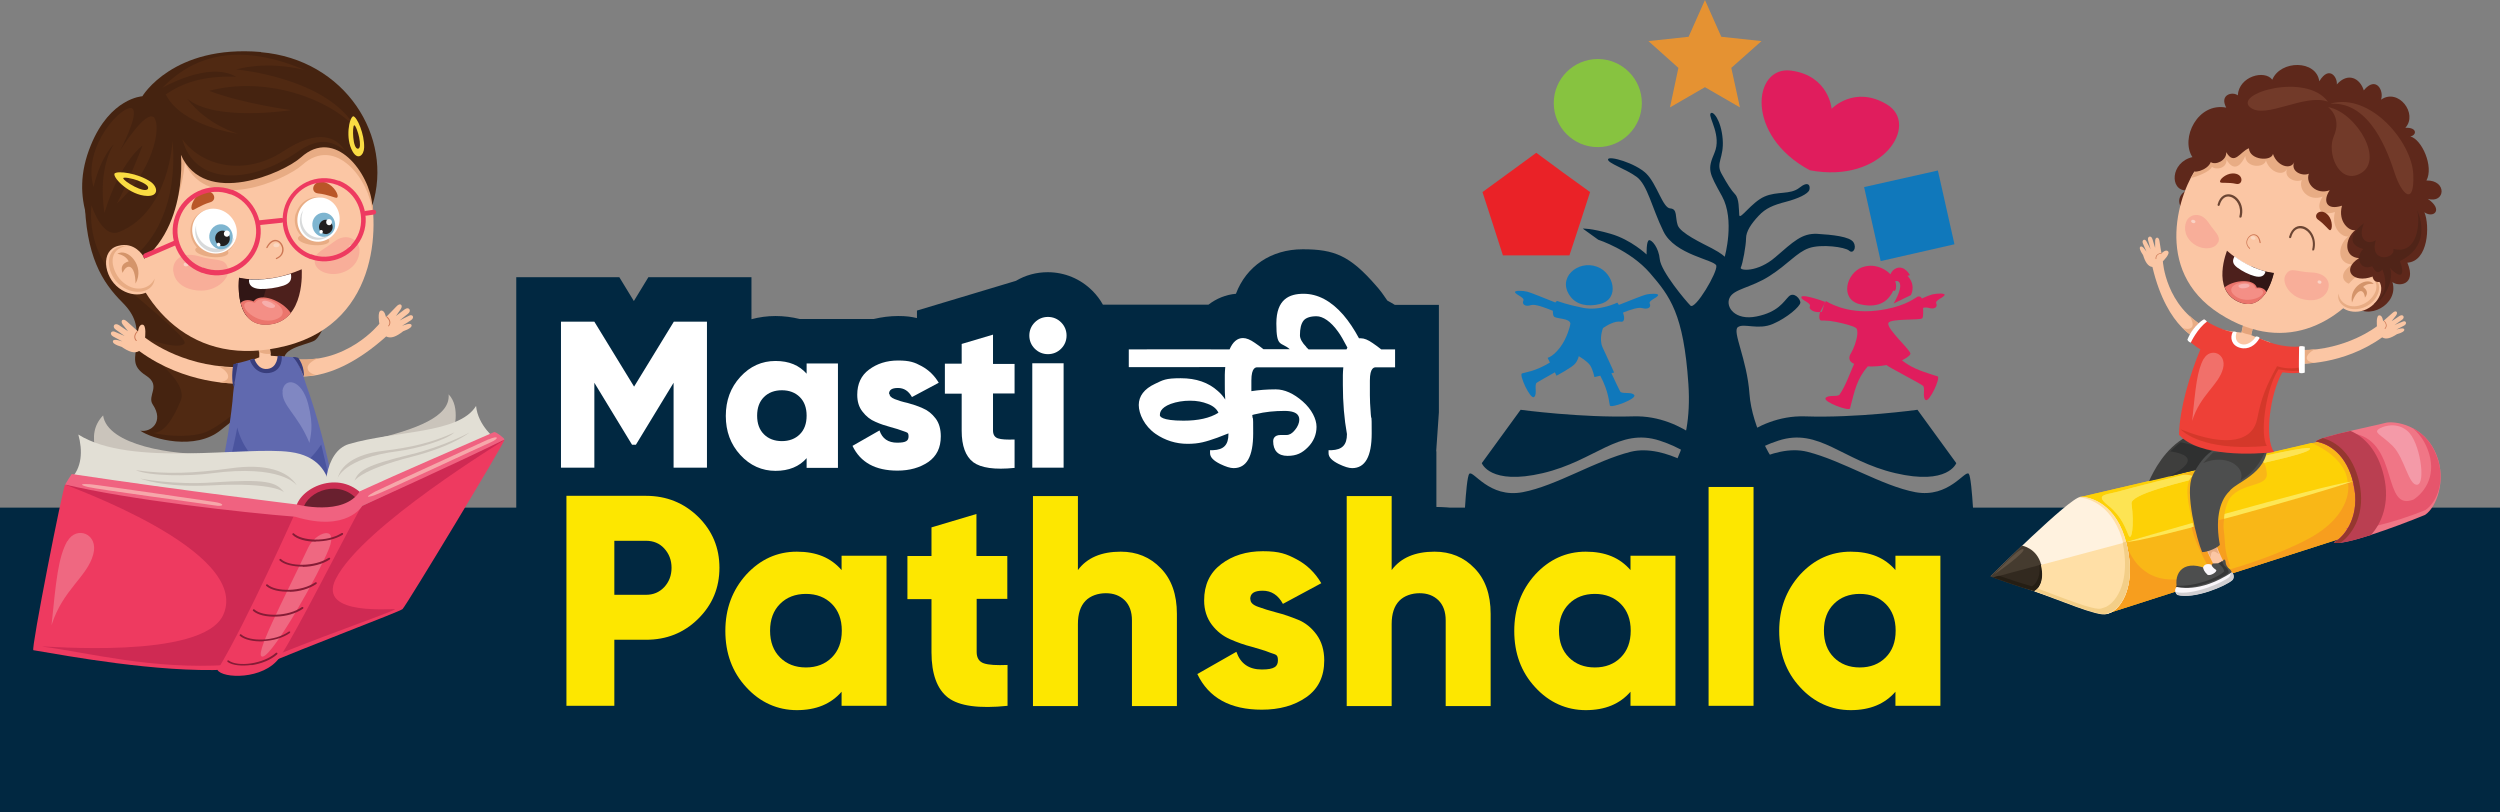 <svg xmlns="http://www.w3.org/2000/svg" id="Layer_1" viewBox="0 0 1101.2 357.7"><rect x="0" y="0" width="1101.2" height="357.7" fill="#808080" stroke="none"/><rect y="223.6" width="1101.2" height="134.1" style="fill:#012841;"></rect><g><g><path d="M757.2,201.8s-14.9-19.1-37.8-18.4c-22.9,.7-49.6-2.9-49.6-2.9l-17.1,23.5s3.6,9.9,26.9,4.4c23.3-5.5,33.4-20.2,51.5-14.3,18,5.9,21.2,15.4,21.2,15.4,0,0-18.5-14.3-34-10.5-15.5,3.9-32.8,15-47.6,17.8-14.8,2.8-21.8-9.9-23.5-8.1-1.7,1.8-2.6,29.4-2.6,29.4,0,0,1.8,3.1,6.4,3.9,4.6,.7,24.4,0,48.8-9,23.6-8.7,55.2,3.7,57.4,4.5,2.1-.9,33.8-13.2,57.4-4.5,24.4,9,44.3,9.7,48.8,9,4.6-.7,6.4-3.9,6.4-3.9,0,0-1-27.5-2.6-29.4-1.7-1.8-8.7,10.8-23.5,8.1-14.8-2.8-32.1-13.9-47.6-17.8-15.5-3.9-34,10.5-34,10.5,0,0,3.1-9.5,21.2-15.4,18-5.9,28.1,8.8,51.5,14.3,23.3,5.5,26.9-4.4,26.9-4.4l-17.1-23.5s-26.7,3.7-49.6,2.9c-22.9-.7-37.8,18.4-37.8,18.4h0Z" style="fill:#012841; fill-rule:evenodd;"></path><path d="M732.8,210.9s13-10.9,10.9-41.8c-2.1-30.9-8.1-38.6-16.9-48.8-8.8-10.2-22.8-14.7-22.8-14.7l-6.8-4.9s3.3-.3,12.3,2.3c9,2.6,15.8,9.1,15.8,9.1,0,0-.2-6.1,1.1-6.3,1.2-.2,4.2,3.2,4.7,8.4,.5,5.3,11.4,18.3,13.5,20.4,2.1,2.1,12.1-14.9,11.4-17.6-.7-2.6-18.3-4.7-23.3-15.1-5.1-10.4-7-20.5-11.8-24-4.7-3.5-12.8-6-12.6-7.7,.2-1.8,12.1,1.6,16.9,6.3,4.7,4.7,7.2,15.1,10.5,15.3,3.3,.2,2.1,3.9,3.3,7.4,1.2,3.5,10.7,7.9,15.1,10.2,4.4,2.3,5.6,3.7,5.6,3.7,0,0,4.6-16.2-1.2-26.7-5.8-10.5-6.5-11.6-3.3-19.1,3.2-7.5-2.6-15.4-1.8-17.2,.9-1.8,4.7,2.6,5.4,11.1,.7,8.4-3.2,10.5-.5,15.3,2.6,4.7,4.2,7.2,6,9.1,1.8,1.9,1.6,6.7,1.8,9.1,.2,2.5,5.4-5.6,11.1-8.1,5.6-2.5,11.4-.7,15.4-3.9,4-3.2,4.9-.9,4.4,.9-.5,1.8-5,3.9-10.4,5.3-5.4,1.4-8.9,2.8-12,6.2-3.2,3.4-5.5,6.8-5.5,9.9s-1.5,11.3-2.3,12.8c-.8,1.5,7.4,2.3,15.3-4.6,7.9-6.8,11.6-10.5,18.3-10.2,6.7,.4,14.4,1.2,16,3.7,1.6,2.5-.2,5.3-1.9,3.7-1.8-1.6-12.3-3-17.7-1.1-5.4,1.9-9.1,7-17.4,12.3-8.3,5.3-15.8,5.6-17.6,9.7-1.8,4,2.5,10,11.9,8.1,9.5-1.9,11.9-6.5,14.2-8.8,2.3-2.3,5.3,1.2,5.1,2.8-.2,1.6-5.6,6.5-12.1,9.3-6.5,2.8-12.8-.5-15.4,1.4-2.6,1.9,4,14,5.1,29.3,1.1,15.3,11.1,31.4,12.6,32,1.6,.5-19.7,5.4-25.5,6.7-5.8,1.2-24.8-1-24.8-1h0Z" style="fill:#012841; fill-rule:evenodd;"></path><polygon points="676.7 67.3 688.5 76 700.4 84.6 695.9 98.5 691.3 112.5 676.7 112.5 662 112.5 657.5 98.5 653 84.6 664.8 76 676.7 67.3 676.7 67.3" style="fill:#ea2227; fill-rule:evenodd;"></polygon><path d="M703.8,26c10.7,0,19.4,8.7,19.4,19.4s-8.7,19.4-19.4,19.4-19.4-8.7-19.4-19.4,8.7-19.4,19.4-19.4h0Z" style="fill:#87c340; fill-rule:evenodd;"></path><polygon points="821.1 82.4 853.6 75.1 860.9 107.6 828.4 115 821.1 82.4 821.1 82.4" style="fill:#1078bb; fill-rule:evenodd;"></polygon><path d="M806.8,47.9s-1.2-14.6-17.9-16.8c-16.7-2.2-20.5,28.5,8.3,43.9,32.1,6.1,48.4-20.1,34.1-28.9-14.4-8.8-24.5,1.8-24.5,1.8h0Z" style="fill:#e01d5d; fill-rule:evenodd;"></path><polygon points="751 0 758.2 16.2 775.9 18.1 762.6 29.9 766.4 47.3 751 38.4 735.6 47.3 739.3 29.9 726.1 18.1 743.8 16.2 751 0 751 0" style="fill:#e59232; fill-rule:evenodd;"></polygon><path d="M820.4,117.7c4.7-1.7,9.5,.2,12.3,3.1,.5-1.2,1.4-2.2,2.7-2.7,3.6-1.3,5.9,3.1,5.9,3.1l-1.1,.3s1.9,1.8,2.2,4.3c.3,2.5-.7,4.2-.7,4.2l-7.6,3.7s3.1-5.1,2.9-8c-.1-1.9-1.4-2.1-2.2-1.8,.3,.7,.4,1.4,.4,2,0,2.1-.6,2.5-1.3,2.1-.3,.8-.8,1.7-1.7,2.8-2.7,3.5-7.4,4.6-13,3.2-8.9-2.2-6.1-13.7,1.3-16.4h0Zm-16.4,15.3h0s0,0,0,0h0Zm0,0c0,0,.3-.3,.3-.4h0s0,0,0,0c0,0,8.6,5.9,22.4,4.2,11-1.3,15.8-4.8,17.9-6.1,.5-.3,1.7-.1,1.9,.8,1.9-.9,3.8-1.6,4.6-1.8,1.9-.5,6.1-.7,5.4,.4-.7,1.1-4.3,2.2-3.6,3.6,.7,1.4-.7,2.8-3.4,1.9-.8-.2-1.6-.2-2.4,0,0,.9,.2,4-.4,4.6-1,1-14.2,0-14.9,2.1-.9,2.6,10.2,12.2,9.7,13.6-.4,1.1-2.7,2.3-3.7,2.8h0c.2,.2,.4,.3,.6,.5,4.7,3.5,9.3,4.7,15.1,6.6,1.4,.5-3.6,11.5-5.3,10.4-1.6-1.1,0-5.4-1.2-6.3-1.7-1.3-16.1-8.7-16-9.1-2.8,.5-5.4,.7-8.3,.6h0c-4.8,5.6-5.7,10.4-7.8,18.5-.4,1.4-11.7-2.8-10.8-4.5,1-1.7,5.3-.4,6.2-1.6,2.6-3.7,4.5-9.3,6.4-13.5-.8-.4-1.4-.8-1.7-1.3-.7-1.1-.4-2.4,.3-3.4,1.2-1.9,2.6-5.7,2.8-8.4,.1-1.3,0-2.4-.7-2.8-1.1-.8-5.1-1.9-8.7-2.6-1.9-.4-3.7-.6-4.9-.6-.4,0-.8,0-1,0-.2,0-.5,0-.7,0h0c-.8-.3-.8-1.5-.7-2.2h0c0-.6,.2-1.1,.4-1.7l2.2-4.1h0Zm0,0c-.9-.4-12-4.3-10.4-1.6,.7,1.1,4.3,2.2,3.6,3.6-.7,1.4,2.5,3.1,5.3,2.3l1.4-4.3h0Z" style="fill:#e01d5d; fill-rule:evenodd;"></path><path d="M703.5,117.5c-8.5-3.2-18,5-11.7,13.2,2.7,3.5,7.4,4.6,13,3.2,8.9-2.2,6.1-13.7-1.3-16.4h0Zm-18.5,15.7c-4.3-1.7-10.9-4.4-12.2-4.7-1.9-.5-6.1-.7-5.4,.4,.7,1.1,4.3,2.2,3.6,3.6-.7,1.4,.7,2.8,3.4,1.9,1.9-.6,6.6,1.3,9.6,2.5,0,1.3,.1,2.5,.9,2.8,1.9,.8,6.1,.6,6.8,2.6,0,.2,0,.6-.1,1h0s-1.2,5.5-4.4,9.7c-3.2,4.2-5.5,4.6-5.5,4.6l1,2.1c-6.6,4-11,4.3-12.3,4.8-1.4,.5,3.6,11.5,5.3,10.4,1.6-1.1,0-5.4,1.2-6.3,.5-.4,4.3-2.5,8-4.6l.7,1.5s6.8-3.6,8.2-5.3c1.4-1.7,1.6-3.3,1.6-3.3,0,0,3.6,2,5,4,1.3,2,1.9,5.2,1.9,5.2l2.6-.6c3.8,7.2,3.8,11.7,4.2,13.1,.4,1.4,11.7-2.8,10.8-4.5-1-1.7-5.3-.4-6.2-1.6-.4-.6-2.1-4.3-3.9-8.1l1.2-.3s-3.3-7.3-5.1-11.1c-1.7-3.8,.2-8.5,.2-8.5,1.9-1.3,5.2-3.2,7.8-2.8,1.6,.3,1.9-1.5,1-4,2.7-1.1,6.7-2.5,8.4-2,2.8,.8,4.1-.5,3.4-1.9-.7-1.4,3-2.5,3.6-3.6,.7-1.1-3.6-.9-5.4-.4-1.3,.3-7.7,2.9-11.8,4.5-.2-.3-.5-.7-.7-1,0,0-7.7,3.8-15.1,2.3-7.4-1.5-10-2.6-11.3-3-.3,0-.6,.2-.8,.6h0Z" style="fill:#1078bb; fill-rule:evenodd;"></path></g><g><path d="M311.4,141.7v64.3h-14.7v-37.4l-16.6,27.3h-1.7l-16.6-27.3v37.4h-14.7v-64.3h14.7l17.5,28.6,17.5-28.6h14.7Z" style="fill:#fff;"></path><path d="M355.3,160.1h13.8v46h-13.8v-4.3c-3.2,3.7-7.8,5.6-13.7,5.6s-11.2-2.3-15.5-7c-4.3-4.7-6.4-10.4-6.4-17.2s2.1-12.5,6.4-17.2c4.3-4.7,9.5-7,15.5-7s10.4,1.9,13.7,5.6v-4.3Zm-18.8,31.2c2,2,4.7,3,7.9,3s5.9-1,7.9-3c2-2,3-4.7,3-8.2s-1-6.2-3-8.2c-2-2-4.7-3-7.9-3s-5.9,1-7.9,3c-2,2-3,4.7-3,8.2s1,6.2,3,8.2Z" style="fill:#fff;"></path><path d="M391.8,173.5c0,.9,.8,1.7,2.3,2.3,1.6,.6,3.4,1.2,5.7,1.7,2.2,.6,4.4,1.3,6.6,2.3,2.2,.9,4.1,2.4,5.7,4.5,1.6,2.1,2.3,4.8,2.3,7.9,0,5-1.8,8.7-5.5,11.3-3.7,2.5-8.2,3.8-13.6,3.8-9.7,0-16.3-3.6-19.8-10.9l11.9-6.8c1.2,3.6,3.8,5.4,7.8,5.4s5-.9,5-2.8-.8-1.7-2.3-2.3-3.4-1.2-5.7-1.8-4.4-1.3-6.6-2.3c-2.2-.9-4.1-2.4-5.7-4.5-1.6-2-2.3-4.5-2.3-7.4,0-4.8,1.7-8.5,5.2-11.1,3.5-2.6,7.7-4,12.8-4s7.3,.8,10.4,2.5c3.1,1.7,5.6,4.1,7.5,7.3l-11.8,6.3c-1.5-2.7-3.5-4-6.2-4s-3.9,.9-3.9,2.6Z" style="fill:#fff;"></path><path d="M446.9,173.3h-9.5v16.3c0,1.8,.7,3,2.2,3.5,1.5,.5,3.9,.6,7.3,.5v12.5c-8.8,.9-14.8,0-18.2-2.5-3.4-2.6-5.1-7.2-5.1-13.9v-16.3h-7.4v-13.2h7.4v-8.7l13.8-4.1v12.9h9.5v13.2Z" style="fill:#fff;"></path><path d="M467.4,153.6c-1.6,1.6-3.6,2.4-5.8,2.4s-4.2-.8-5.8-2.4c-1.6-1.6-2.4-3.6-2.4-5.8s.8-4.2,2.4-5.8c1.6-1.6,3.6-2.4,5.8-2.4s4.2,.8,5.8,2.4c1.6,1.6,2.4,3.6,2.4,5.8s-.8,4.2-2.4,5.8Zm-12.7,52.4v-46h13.8v46h-13.8Z" style="fill:#fff;"></path></g><g><path d="M284.5,218.4c9.1,0,16.7,3.1,23,9.2,6.3,6.2,9.4,13.7,9.4,22.5s-3.1,16.3-9.4,22.5c-6.3,6.2-13.9,9.2-23,9.2h-13.9v29.1h-21.1v-92.5h35Zm0,43.6c3.3,0,5.9-1.1,8.1-3.4,2.1-2.3,3.2-5.1,3.2-8.5s-1.1-6.2-3.2-8.5c-2.1-2.3-4.8-3.4-8.1-3.4h-13.9v23.8h13.9Z" style="fill:#87c340;"></path><path d="M370.7,244.8h19.8v66.1h-19.8v-6.2c-4.7,5.4-11.2,8.1-19.7,8.1s-16.2-3.4-22.3-10.1c-6.2-6.7-9.2-15-9.2-24.8s3.1-18,9.2-24.8c6.2-6.7,13.6-10.1,22.3-10.1s15,2.7,19.7,8.1v-6.2Zm-27.1,44.8c2.9,2.9,6.7,4.4,11.4,4.4s8.5-1.5,11.4-4.4c2.9-2.9,4.4-6.8,4.4-11.8s-1.5-8.9-4.4-11.8c-2.9-2.9-6.7-4.4-11.4-4.4s-8.5,1.5-11.4,4.4c-2.9,2.9-4.4,6.8-4.4,11.8s1.5,8.9,4.4,11.8Z" style="fill:#87c340;"></path><path d="M443.8,263.8h-13.6v23.4c0,2.6,1.1,4.3,3.2,5,2.1,.7,5.6,.9,10.4,.7v18c-12.6,1.3-21.3,.1-26.2-3.6-4.8-3.7-7.3-10.4-7.3-20v-23.4h-10.6v-19h10.6v-12.6l19.8-5.9v18.5h13.6v19Z" style="fill:#87c340;"></path><path d="M493.7,243c7,0,12.9,2.4,17.6,7.3,4.7,4.8,7.1,11.5,7.1,20.1v40.6h-19.8v-37.7c0-3.9-1.1-6.8-3.2-8.9-2.2-2.1-4.9-3.1-8.3-3.1s-6.8,1.1-9,3.4c-2.2,2.3-3.3,5.7-3.3,10.2v36.1h-19.8v-92.5h19.8v32.6c4-5.4,10.3-8.1,18.9-8.1Z" style="fill:#87c340;"></path><path d="M550.8,264.1c0,1.3,1.1,2.4,3.4,3.2,2.2,.8,5,1.7,8.1,2.5,3.2,.8,6.3,1.9,9.5,3.2,3.2,1.3,5.9,3.5,8.1,6.5,2.2,3,3.4,6.8,3.4,11.4,0,7.1-2.6,12.5-7.9,16.2-5.3,3.7-11.8,5.5-19.6,5.5-13.9,0-23.4-5.2-28.4-15.7l17.2-9.8c1.8,5.2,5.5,7.8,11.2,7.8s7.1-1.4,7.1-4.1-1.1-2.4-3.4-3.3c-2.2-.9-5-1.7-8.1-2.6-3.2-.8-6.3-1.9-9.5-3.3-3.2-1.4-5.9-3.5-8.1-6.4-2.2-2.9-3.4-6.5-3.4-10.7,0-6.9,2.5-12.2,7.5-16,5-3.8,11.1-5.7,18.4-5.7s10.4,1.2,14.9,3.6c4.5,2.4,8.1,5.9,10.8,10.5l-16.9,9.1c-2.1-3.9-5.1-5.8-8.9-5.8s-5.5,1.2-5.5,3.7Z" style="fill:#87c340;"></path><path d="M631.9,243c7,0,12.9,2.4,17.6,7.3,4.7,4.8,7.1,11.5,7.1,20.1v40.6h-19.8v-37.7c0-3.9-1.1-6.8-3.2-8.9-2.2-2.1-4.9-3.1-8.3-3.1s-6.8,1.1-9,3.4c-2.2,2.3-3.3,5.7-3.3,10.2v36.1h-19.8v-92.5h19.8v32.6c4-5.4,10.3-8.1,18.9-8.1Z" style="fill:#87c340;"></path><path d="M718.2,244.8h19.8v66.1h-19.8v-6.2c-4.7,5.4-11.2,8.1-19.7,8.1s-16.2-3.4-22.3-10.1c-6.2-6.7-9.2-15-9.2-24.8s3.1-18,9.2-24.8c6.2-6.7,13.6-10.1,22.3-10.1s15,2.7,19.7,8.1v-6.2Zm-27.1,44.8c2.9,2.9,6.7,4.4,11.4,4.4s8.5-1.5,11.4-4.4c2.9-2.9,4.4-6.8,4.4-11.8s-1.5-8.9-4.4-11.8c-2.9-2.9-6.7-4.4-11.4-4.4s-8.5,1.5-11.4,4.4c-2.9,2.9-4.4,6.8-4.4,11.8s1.5,8.9,4.4,11.8Z" style="fill:#87c340;"></path><path d="M752.6,310.9v-96.4h19.8v96.4h-19.8Z" style="fill:#87c340;"></path><path d="M834.9,244.8h19.8v66.1h-19.8v-6.2c-4.7,5.4-11.2,8.1-19.7,8.1s-16.2-3.4-22.3-10.1c-6.2-6.7-9.2-15-9.2-24.8s3.1-18,9.2-24.8c6.2-6.7,13.6-10.1,22.3-10.1s15,2.7,19.7,8.1v-6.2Zm-27.1,44.8c2.9,2.9,6.7,4.4,11.4,4.4s8.5-1.5,11.4-4.4c2.9-2.9,4.4-6.8,4.4-11.8s-1.5-8.9-4.4-11.8c-2.9-2.9-6.7-4.4-11.4-4.4s-8.5,1.5-11.4,4.4c-2.9,2.9-4.4,6.8-4.4,11.8s1.5,8.9,4.4,11.8Z" style="fill:#87c340;"></path></g><g><path d="M528.2,161.7h11.5c-.1,1.3-.2,2.4-.2,3.4v4.4c0,2.2,0,4.4,.2,6.5-.9-1.4-1.9-2.6-3.3-3.8-4.1-3.7-9.5-5.6-16.3-5.6s-7.8,.8-11.4,2.5c-4.7,2.2-7.1,5.4-7.1,9.3s2.5,9.3,7.4,12.7c4.2,2.9,9,4.4,14.1,4.4s8-.9,13.1-2.7c1.4-.5,3.1-1.2,4.9-1.9,0,0,0,.2,0,.3,0,4.8-2.1,6.9-6.8,7.1h-1.3v1.3c0,1.8,1.5,3.3,4.5,4.8,2.5,1.2,4.4,1.8,5.9,1.8,5.7,0,8.6-5.1,8.6-15.3s-.1-4.5-.4-8.1c.6-.2,1.1-.3,1.6-.4,4-1,8.3-1.4,12.6-1.4,6.5,0,6.5,2.9,6.5,4s-.6,2.9-1.9,4.4c-1.2,1.5-2.4,2.2-3.7,2.2h-2.6c-3.1,0-3.3,2.1-3.3,2.7,0,4.2,2.2,6.5,6.3,6.5s6.5-1.3,9-3.8c2.5-2.5,3.8-5.6,3.8-9s-2.1-7.7-6.1-11.2c-4-3.5-8-5.3-11.9-5.3s-7.5,.3-10.7,.8c0-.5,0-1,0-1.5,0-1.4,0-2.4,0-3.2,0-5.8,2-5.8,2.6-5.8h37.9c-.1,1.3-.2,2.4-.2,3.4v4.4c0,7.7,.6,15,1.8,21.6,0,4.8-2.1,6.9-6.8,7.1h-1.3v1.3c0,1.8,1.5,3.3,4.5,4.8,2.5,1.2,4.4,1.8,5.9,1.8,5.7,0,8.6-5.1,8.6-15.3s-.1-4.7-.4-8.5c-.3-3.7-.4-6.5-.4-8.3s0-1.8,0-3.3c0-1.4,0-2.4,0-3.2,0-5.8,2-5.8,2.6-5.8h8.5v-7.9h-6.1c-1.2-1-2.5-1.9-3.8-2.8-2-1.4-3.7-2.1-5.2-2.1s-.5,0-.8,0c-2.1-3.9-4.4-7.4-6.9-10.3-5.4-6.2-11.3-9.3-17.5-9.3s-12,2.3-12,13.1,2,7.9,5.9,11.3h-11.6c-1.2-1-2.5-1.9-3.8-2.8-2-1.4-3.7-2.1-5.2-2.1-2.5,0-4.5,1.7-5.9,5h-6.1c0-.1-38.3,0-38.3,0v7.8h31.3Zm8.5,20.1c-3.8,2.4-9,3.5-15.4,3.5-9.9,0-10.4-2-10.4-2.4,0-.8,0-3.2,4.8-5,2.5-.9,5.4-1.4,8.5-1.4s5.5,.5,7.8,1.4c2.4,.9,3.9,2.2,4.7,3.9Zm38.7-29c-1.8-1.8-2.8-3.6-2.8-5.1,0-3,.5-5.1,1.6-6.5,1-1.2,2.9-1.9,5.7-1.9s6.3,2.3,9.5,6.8c1.2,1.6,2.5,4,4.1,7-.1,.2-.2,.5-.4,.8h-16.7l-1.1-1.1Z" style="fill:#fff;"></path><path d="M632.7,198.7v24.6c12,.2,22.7,4.7,31,13.2,.2,.2,.4,.4,.6,.7,9.5-9.1,21.2-13.9,34.2-13.9s9.9,.7,14,1.9h20.4v-13.5h59.2v17.5c7-3.8,14.8-5.8,23.1-5.8s9.9,.7,14,1.9h45.2v101.6H227.4v-101h0V122.1h45.4l6.4,10.5,6.4-10.5h45.4v18.5c3.4-.9,6.9-1.4,10.6-1.4s7.4,.5,10.6,1.3h32.7c3.4-.8,7-1.3,10.7-1.3s5.6,.3,8.3,.9v-3.3l43.6-13.1c4.2-2.5,9-3.8,14-3.8,7.4,0,14.4,2.9,19.7,8.2,1.8,1.8,3.4,3.9,4.6,6.1h46.5c3.5-2.7,7.6-4.4,12.1-4.8,4.5-12,15.4-19.6,29.4-19.6s20.8,2.8,32.3,16c1.8,2,3.4,4.2,5,6.6,1.1,.6,2.2,1.2,3.3,1.9h19.4v47.3l-1.2,17.3" style="fill:#012841;"></path></g><g><path d="M311.4,141.7v64.3h-14.7v-37.4l-16.6,27.3h-1.7l-16.6-27.3v37.4h-14.7v-64.3h14.7l17.5,28.6,17.5-28.6h14.7Z" style="fill:#fff;"></path><path d="M355.3,160.1h13.8v46h-13.8v-4.3c-3.2,3.7-7.8,5.6-13.7,5.6s-11.2-2.3-15.5-7c-4.3-4.7-6.4-10.4-6.4-17.2s2.1-12.5,6.4-17.2c4.3-4.7,9.5-7,15.5-7s10.4,1.9,13.7,5.6v-4.3Zm-18.8,31.2c2,2,4.7,3,7.9,3s5.9-1,7.9-3c2-2,3-4.7,3-8.2s-1-6.2-3-8.2c-2-2-4.7-3-7.9-3s-5.9,1-7.9,3-3,4.7-3,8.2,1,6.2,3,8.2Z" style="fill:#fff;"></path><path d="M391.8,173.5c0,.9,.8,1.7,2.3,2.3s3.4,1.2,5.7,1.7c2.2,.6,4.4,1.3,6.6,2.3,2.2,.9,4.1,2.4,5.7,4.5,1.6,2.1,2.3,4.8,2.3,7.9,0,5-1.8,8.7-5.5,11.3-3.7,2.5-8.2,3.8-13.6,3.8-9.7,0-16.3-3.6-19.8-10.9l11.9-6.8c1.2,3.6,3.8,5.4,7.8,5.4s5-.9,5-2.8-.8-1.7-2.3-2.3c-1.6-.6-3.4-1.2-5.7-1.8-2.2-.6-4.4-1.3-6.6-2.3-2.2-.9-4.1-2.4-5.7-4.5-1.6-2-2.3-4.5-2.3-7.4,0-4.8,1.7-8.5,5.2-11.1,3.5-2.6,7.7-4,12.8-4s7.3,.8,10.4,2.5c3.1,1.7,5.6,4.1,7.5,7.3l-11.8,6.3c-1.5-2.7-3.5-4-6.2-4s-3.9,.9-3.9,2.6Z" style="fill:#fff;"></path><path d="M446.9,173.3h-9.5v16.3c0,1.8,.7,3,2.2,3.5,1.5,.5,3.9,.6,7.3,.5v12.5c-8.8,.9-14.8,0-18.2-2.5-3.4-2.6-5.1-7.2-5.1-13.9v-16.3h-7.4v-13.2h7.4v-8.7l13.8-4.1v12.9h9.5v13.2Z" style="fill:#fff;"></path><path d="M467.4,153.6c-1.6,1.6-3.6,2.4-5.8,2.4s-4.2-.8-5.8-2.4c-1.6-1.6-2.4-3.6-2.4-5.8s.8-4.2,2.4-5.8c1.6-1.6,3.6-2.4,5.8-2.4s4.2,.8,5.8,2.4c1.6,1.6,2.4,3.6,2.4,5.8s-.8,4.2-2.4,5.8Zm-12.7,52.4v-46h13.8v46h-13.8Z" style="fill:#fff;"></path></g><g><path d="M284.5,218.4c9.1,0,16.7,3.1,23,9.2,6.3,6.2,9.4,13.7,9.4,22.5s-3.1,16.3-9.4,22.5c-6.3,6.2-13.9,9.2-23,9.2h-13.9v29.1h-21.1v-92.5h35Zm0,43.6c3.3,0,5.9-1.1,8.1-3.4,2.1-2.3,3.2-5.1,3.2-8.5s-1.1-6.2-3.2-8.5c-2.1-2.3-4.8-3.4-8.1-3.4h-13.9v23.8h13.9Z" style="fill:#fde700;"></path><path d="M370.7,244.8h19.8v66.1h-19.8v-6.2c-4.7,5.4-11.2,8.1-19.7,8.1s-16.2-3.4-22.3-10.1c-6.2-6.7-9.2-15-9.2-24.8s3.1-18,9.2-24.8c6.2-6.7,13.6-10.1,22.3-10.1s15,2.7,19.7,8.1v-6.2Zm-27.1,44.8c2.9,2.9,6.7,4.4,11.4,4.4s8.5-1.5,11.4-4.4c2.9-2.9,4.4-6.8,4.4-11.8s-1.5-8.9-4.4-11.8-6.7-4.4-11.4-4.4-8.5,1.5-11.4,4.4c-2.9,2.9-4.4,6.8-4.4,11.8s1.5,8.9,4.4,11.8Z" style="fill:#fde700;"></path><path d="M443.8,263.8h-13.6v23.4c0,2.6,1.1,4.3,3.2,5,2.1,.7,5.6,.9,10.4,.7v18c-12.6,1.3-21.3,.1-26.2-3.6-4.8-3.7-7.3-10.4-7.3-20v-23.4h-10.6v-19h10.6v-12.6l19.8-5.9v18.5h13.6v19Z" style="fill:#fde700;"></path><path d="M493.7,243c7,0,12.9,2.4,17.6,7.3,4.7,4.8,7.1,11.5,7.1,20.1v40.6h-19.8v-37.7c0-3.9-1.1-6.8-3.2-8.9-2.2-2.1-4.9-3.1-8.3-3.1s-6.8,1.1-9,3.4c-2.2,2.3-3.3,5.7-3.3,10.2v36.1h-19.8v-92.5h19.8v32.6c4-5.4,10.3-8.1,18.9-8.1Z" style="fill:#fde700;"></path><path d="M550.8,264.1c0,1.3,1.1,2.4,3.4,3.2,2.2,.8,5,1.7,8.1,2.5,3.2,.8,6.3,1.9,9.5,3.2,3.2,1.3,5.9,3.5,8.1,6.5,2.2,3,3.4,6.8,3.4,11.4,0,7.1-2.6,12.5-7.9,16.2-5.3,3.7-11.8,5.5-19.6,5.5-13.9,0-23.4-5.2-28.4-15.7l17.2-9.8c1.8,5.2,5.5,7.8,11.2,7.8s7.1-1.4,7.1-4.1-1.1-2.4-3.4-3.3c-2.2-.9-5-1.7-8.1-2.6-3.2-.8-6.3-1.9-9.5-3.3-3.2-1.4-5.9-3.5-8.1-6.4-2.2-2.9-3.4-6.5-3.4-10.7,0-6.9,2.5-12.2,7.5-16,5-3.8,11.1-5.7,18.4-5.7s10.4,1.2,14.9,3.6c4.5,2.4,8.1,5.9,10.8,10.5l-16.9,9.1c-2.1-3.9-5.1-5.8-8.9-5.8s-5.5,1.2-5.5,3.7Z" style="fill:#fde700;"></path><path d="M631.9,243c7,0,12.9,2.4,17.6,7.3,4.7,4.8,7.1,11.5,7.1,20.1v40.6h-19.8v-37.7c0-3.9-1.1-6.8-3.2-8.9-2.2-2.1-4.9-3.1-8.3-3.1s-6.8,1.1-9,3.4c-2.2,2.3-3.3,5.7-3.3,10.2v36.1h-19.8v-92.5h19.8v32.6c4-5.4,10.3-8.1,18.9-8.1Z" style="fill:#fde700;"></path><path d="M718.2,244.8h19.8v66.1h-19.8v-6.2c-4.7,5.4-11.2,8.1-19.7,8.1s-16.2-3.4-22.3-10.1c-6.2-6.7-9.2-15-9.2-24.8s3.1-18,9.2-24.8c6.2-6.7,13.6-10.1,22.3-10.1s15,2.7,19.7,8.1v-6.2Zm-27.1,44.8c2.9,2.9,6.7,4.4,11.4,4.4s8.5-1.5,11.4-4.4c2.9-2.9,4.4-6.8,4.4-11.8s-1.5-8.9-4.4-11.8c-2.9-2.9-6.7-4.4-11.4-4.4s-8.5,1.5-11.4,4.4c-2.9,2.9-4.4,6.8-4.4,11.8s1.5,8.9,4.4,11.8Z" style="fill:#fde700;"></path><path d="M752.6,310.9v-96.4h19.8v96.4h-19.8Z" style="fill:#fde700;"></path><path d="M834.9,244.8h19.8v66.1h-19.8v-6.2c-4.7,5.4-11.2,8.1-19.7,8.1s-16.2-3.4-22.3-10.1c-6.2-6.7-9.2-15-9.2-24.8s3.1-18,9.2-24.8c6.2-6.7,13.6-10.1,22.3-10.1s15,2.7,19.7,8.1v-6.2Zm-27.1,44.8c2.9,2.9,6.7,4.4,11.4,4.4s8.5-1.5,11.4-4.4c2.9-2.9,4.4-6.8,4.4-11.8s-1.5-8.9-4.4-11.8c-2.9-2.9-6.7-4.4-11.4-4.4s-8.5,1.5-11.4,4.4c-2.9,2.9-4.4,6.8-4.4,11.8s1.5,8.9,4.4,11.8Z" style="fill:#fde700;"></path></g><path d="M528.2,161.7h11.5c-.1,1.3-.2,2.4-.2,3.4v4.4c0,2.2,0,4.4,.2,6.5-.9-1.4-1.9-2.6-3.3-3.8-4.1-3.7-9.5-5.6-16.3-5.6s-7.8,.8-11.4,2.5c-4.7,2.2-7.1,5.4-7.1,9.3s2.5,9.3,7.4,12.7c4.2,2.9,9,4.4,14.1,4.4s8-.9,13.1-2.7c1.4-.5,3.1-1.2,4.9-1.9,0,0,0,.2,0,.3,0,4.8-2.1,6.9-6.8,7.1h-1.3v1.3c0,1.8,1.5,3.3,4.5,4.8,2.5,1.2,4.4,1.8,5.9,1.8,5.7,0,8.6-5.1,8.6-15.3s-.1-4.5-.4-8.1c.6-.2,1.1-.3,1.6-.4,4-1,8.3-1.4,12.6-1.4,6.5,0,6.5,2.9,6.5,4s-.6,2.9-1.9,4.4c-1.2,1.5-2.4,2.2-3.7,2.2h-2.6c-3.1,0-3.3,2.1-3.3,2.7,0,4.2,2.2,6.5,6.3,6.5s6.5-1.3,9-3.8c2.5-2.5,3.8-5.6,3.8-9s-2.1-7.7-6.1-11.2c-4-3.5-8-5.3-11.9-5.3s-7.5,.3-10.7,.8c0-.5,0-1,0-1.5,0-1.4,0-2.4,0-3.2,0-5.8,2-5.8,2.6-5.8h37.9c-.1,1.3-.2,2.4-.2,3.4v4.4c0,7.7,.6,15,1.8,21.6,0,4.8-2.1,6.9-6.8,7.1h-1.3v1.3c0,1.8,1.5,3.3,4.5,4.8,2.5,1.2,4.4,1.8,5.9,1.8,5.7,0,8.6-5.1,8.6-15.3s-.1-4.7-.4-8.5c-.3-3.7-.4-6.5-.4-8.3s0-1.8,0-3.3c0-1.4,0-2.4,0-3.2,0-5.8,2-5.8,2.6-5.8h8.5v-7.9h-6.1c-1.2-1-2.5-1.9-3.8-2.8-2-1.4-3.7-2.1-5.2-2.1s-.5,0-.8,0c-2.1-3.9-4.4-7.4-6.9-10.3-5.4-6.2-11.3-9.3-17.5-9.3s-12,2.3-12,13.1,2,7.9,5.9,11.3h-11.6c-1.2-1-2.5-1.9-3.8-2.8-2-1.4-3.7-2.1-5.2-2.1-2.5,0-4.5,1.7-5.9,5h-6.1c0-.1-38.3,0-38.3,0v7.8h31.3Zm8.5,20.1c-3.8,2.4-9,3.5-15.4,3.5-9.9,0-10.4-2-10.4-2.4,0-.8,0-3.2,4.8-5,2.5-.9,5.4-1.4,8.5-1.4s5.5,.5,7.8,1.4c2.4,.9,3.9,2.2,4.7,3.9Zm38.7-29c-1.8-1.8-2.8-3.6-2.8-5.1,0-3,.5-5.1,1.6-6.5,1-1.2,2.9-1.9,5.7-1.9s6.3,2.3,9.5,6.8c1.2,1.6,2.5,4,4.1,7-.1,.2-.2,.5-.4,.8h-16.7l-1.1-1.1Z" style="fill:#fff;"></path></g><g><g><g><polygon points="1052.2 187.3 916.5 218.9 927.8 270.4 1060 227.9 1052.2 187.3" style="fill:#f9b717;"></polygon><path d="M1018.2,195.1l-101.7,23.8,8.4,25.6s104.5-4.2,109.2-30.6c.5-12.4-15.8-18.7-15.8-18.7Z" style="fill:#fdd106;"></path><polygon points="1055.9 206.8 1060 227.9 927.8 270.4 921.7 242.6 1055.9 206.8" style="fill:#f79e1e;"></polygon><path d="M1034.3,213s2.6,13.2-16.9,24c-13.5,7.5-46.2,19.2-62.2,18.2-14.8-.9-18.5-15.3-18.5-15.3l-15.1,2.6,112.6-29.5Z" style="fill:#f9b717;"></path><path d="M916.5,218.9c3.9,0,16,2.7,20.3,21.1,4.6,19.7-3.5,29.7-9,30.5-19.9-5.5-50.8-16.8-50.8-16.8,0,0,34.9-34.8,39.4-34.8Z" style="fill:#fff2df;"></path><path d="M935.5,240.2c-4.2-17.8-15.7-20.9-19.9-21.1,.4-.2,.7-.3,.9-.3,3.9,0,16,2.7,20.3,21.1,4.6,19.7-3.5,29.7-9,30.5,0,0,0,0-.1,0,5.4-1.9,12.1-11.8,7.8-30.2Z" style="fill:#ffdfa6;"></path><path d="M890.5,240.3s6.7,1,8.6,8.5c1.8,7.6-1.7,11.1-3,11.6-7.7-2.1-19.5-6.5-19.5-6.5l14-13.6Z" style="fill:#453b2f;"></path><path d="M1020,194.5c5.9,.9,13.8,5.9,16.7,18.7,3,13.3-3.2,22.6-8.7,25.7,4,1.6,26-6.3,40.2-12.1,5.1-3.4,9.4-15.2,5.1-26.2-5.4-13.7-18.7-15.2-22.3-14.4-5.9,1.6-29.1,6-31,8.3Z" style="fill:#f07686;"></path><path d="M1036.7,213.2c-.2-.8-.4-1.6-.6-2.3,1.9-5.4,3.3-17.3,1.5-19.8,19.1,4.3,11.7,34.6,25.6,28.9,5.1-3.4,10.4-11.2,6.1-22.1-1.6-4.2-4-7.2-6.7-9.4,4.1,2.1,8.2,5.8,10.6,12.1,4.3,10.9,.3,20.6-4.9,24.1-14.3,5.8-31,9.8-35,8.3,5.5-3.1,6.3-6.4,3.2-19.7Z" style="fill:#e6556c;"></path><path d="M1036.7,213.2c-2.9-12.9-10.8-17.9-16.7-18.7,1-1.2,8.1-3.1,15.3-4.7,5.8,2.4,12.1,8.3,14.8,20.1,2.7,11.8-1.1,20.7-5.8,25.8-7.8,2.5-14.3,4.1-16.3,3.3,5.5-3.1,11.7-12.4,8.7-25.7Z" style="fill:#ba3f51;"></path><path d="M1036.7,213.2c-2.9-12.9-10.8-17.9-16.7-18.7,.4-.4,1.5-.9,3.1-1.5,6,1.5,13.3,7,16.1,19.5,3,13.3-2.7,22.7-8.2,26.5-1.4,.2-2.4,.1-3,0,5.5-3.1,11.7-12.4,8.7-25.7Z" style="fill:#95372f;"></path><path d="M896.1,260.4c-6.1-1.7-14.9-4.8-18.2-6l21.2-5.7s0,0,0,0c1.8,7.6-1.7,11.1-3,11.6Z" style="fill:#32291f;"></path><path d="M894.9,258.3c1.2-.4,4.1-3.3,3.4-9.4l.8-.2s0,0,0,0c1.8,7.6-1.7,11.1-3,11.6-6.1-1.7-14.9-4.8-18.2-6l2.6-.7c4.1,1.4,10,3.4,14.4,4.6Z" style="fill:#251e14;"></path><path d="M899.1,248.8s0,0,0,0l37.4-10c.1,.4,.2,.8,.3,1.2,4.1,17.4-1.8,27.2-7,29.8l-2,.7c-3.3,1.4-21.7-6.6-31.7-10,1.4-.6,4.7-4.1,2.9-11.5Z" style="fill:#ffdfa6;"></path><path d="M897.5,259.2c10.3,3.8,25.2,10,28.2,8.8l2-.7c5-2.5,10.7-11.8,7.3-28.3l1.5-.4c.1,.4,.2,.8,.3,1.2,4.1,17.4-1.8,27.2-7,29.8l-2,.7c-3.3,1.4-21.7-6.6-31.7-10,.4-.1,.9-.5,1.4-1.1Z" style="fill:#f3ce87;"></path><path d="M936.5,238.7s85.7-24.9,100-26.7c-14,5-92.6,27.1-100,26.7Z" style="fill:#fde756;"></path><path d="M1017.4,197.5c2.8,3.7-79.6,16.4-78.5,24.3,1.3,9.8,0,16.9-1.3,14-1.3-2.9-2.9-8.2-8.7-12.9-6.9-5.5-1.1-4.7,6.1-6.9,7.1-2.1,80.9-20.6,82.5-18.5Z" style="fill:#fddf3c;"></path><path d="M1017.4,197.5c2.8,3.7-79.6,16.4-78.5,24.3,1.3,9.8,0,16.9-1.3,14-1.3-2.9-2.9-8.2-8.7-12.9-6.9-5.5-1.1-4.7,6.1-6.9,7.1-2.1,80.9-20.6,82.5-18.5Z" style="fill:#fde453;"></path><g><path d="M959.8,208.8s4.6,.3,6,.8c-4.2,3.5-1.8,13,.2,21.5,1.6,6.3,6.4,14.9,6.4,14.9,0,0,3.9,3.9,10.5,1.6-3.1-7.1-2.5-11.8-3.1-16-.8-5.6,1.5-11,2.5-12.3,5.4-6.9,16.5-4.7,16.2-10.6-.4-5.9-2.9-7.2-6.8-6.2-3.9,1-31.8,6.4-31.8,6.4Z" style="fill:#f9b717;"></path><path d="M979.7,228.6c-.3,1.7-.4,3.6-.1,5.5,.6,4.1,0,8.6,2.8,15.3-1.2,.5-2.4,1-3.8,1.4-4.1,0-6.5-2.3-6.5-2.3,0,0-4.8-8.6-6.4-14.9-.1-.5-.2-.9-.3-1.4l14.3-3.7Z" style="fill:#f79e1e;"></path></g><path d="M878.5,252.9s11-11.9,12.7-11c1.8,.9-12.3,11-12.7,11Z" style="fill:#605243;"></path><path d="M1048.4,188.6s6.4-3.5,12,1.2c5.6,4.7,8.2,23.1,4.4,23.7-3.8,.6-5.6-11.7-10.8-17-5.3-5.3-9.1-5.9-5.6-7.9Z" style="fill:#f49aa8;"></path></g><g><g><g><path d="M974.3,212c-7.5,12.7,6,37.1,6,37.1l-3.5,2.9s-16.5-28.8-9-42.4c2.7,.5,5.4,1.9,6.5,2.4Z" style="fill:#fbc6a4;"></path><path d="M971.8,241s1.2,3,2,4.6c0-3,1-3.5,3.6-1.5-1.2-2.8-1.5-4.6-1.5-4.6l-4,1.5Z" style="fill:#e8ac84;"></path></g><g><path d="M979.5,246.4c1.4,.2,.2,1.8,1.9,3.6,.4,.5,1.5,1,1.8,2.7-2.9,3.2-15.3,10.2-23.7,8.3-2.8-7.5,1.3-14.9,12.2-10.6,2.2,.3,2.6-2.6,3.3-2.2,2.8,0,3.6-.3,4.6-1.7Z" style="fill:#4d4e4e;"></path><path d="M958.6,258c8.1,.5,18.5-3.5,21.1-6.3-.2-1.6-1.6-2.7-2.1-3.2-.2-.2-.3-.3-.4-.5,.7-.2,1.2-.5,1.7-1,0,.6,.2,1.4,1,2.3,.5,.5,1.5,1,1.8,2.7,0,1.5-14.7,8.2-23.1,6.6,0-.2,0-.4,0-.6Z" style="fill:#363737;"></path><path d="M983.1,252.1c.9,.8,1,2.6,.1,3.4-2.8,2.5-16.6,8.5-24.2,6.5-1.9-2-.2-3.5-.2-3.5,0,0,9.9,3.1,24.3-6.4Z" style="fill:#faf7fa;"></path><path d="M981.9,254.2c.4-.4,.6-1,.6-1.6,.2-.1,.4-.3,.7-.4,.9,.8,1,2.6,.1,3.4-2.8,2.5-16.6,8.5-24.2,6.5-.4-.5-.7-.9-.8-1.3,7.7,1.6,20.9-4.2,23.6-6.6Z" style="fill:#d0ced0;"></path><path d="M976.1,251c-1.5-1-1.8-1.7-2-2.2-.8-.5-3.2-.7-3.7,1.2,.2,.7,.3,1.6,2,3.2,1.2,.6,4.2-1.2,3.8-2.1Z" style="fill:#faf7fa;"></path></g><path d="M963.3,192.3c.3,.1,18.1,3.5,18.1,3.5l-.6,8.5s-8-1.4-12.8,2.5c-4.1,.8-17,4.3-21.4,5.1,2-4.3,6.9-14.4,16.6-19.6Z" style="fill:#3e3e3d;"></path><path d="M955.9,198.8c14.6,2.2,5.2,8.2-.5,11.1,4.9-1.2,10.3-2.6,12.7-3.1,1.1-.9,2.3-1.5,3.6-1.9l5.5-5s-9.3-3.6-16.6-5.1c-1.8,1.2-4.7,4.1-4.7,4.1Z" style="fill:#2f3030;"></path><path d="M998.7,196.4c0,12.3-14,16-16.7,20-4.8,4.6-6.1,13.5-4.2,23.6-.6,.9-4.9,3.2-7.8,3.2-2.3-5.3-7.8-26.4-4.2-33.7,0-.2,4.7-10.3,11.4-12.2,6.5-1.8,19.2-10.4,21.5-.9Z" style="fill:#4d4e4e;"></path><path d="M970.6,203.8l4.2-4.5,23.2-1.3s-2.6,8.8-11.1,13.6c2.5-5.7-6-12-16.3-7.7Z" style="fill:#3e3e3d;"></path></g><g><g><path d="M968.9,149.7s-14.2-4.2-20.8-32.1c-2-.2-3.2-2.3-4.1-5.2-1.3-1.9-1.9-3.4-1.1-3.8,.9-.4,2.2,1.8,2.6,2.3,0-.1-1.3-3-1.6-3.7-.6-1.5,.8-2.2,1.5-1,.6,1,1.8,3.5,1.9,3.6,0-.1-.9-3.3-1.1-3.9-.5-1.7,1.3-2.5,1.9-.6,.4,1.3,1.1,3.7,1.2,3.9,0,0,0-2,0-3.1,0-1.8,1.6-2,1.9,0,.2,1.6,.9,5.5,.9,5.5,0,0,1.9-2,2.9-.9,1.1,1.1-2.3,4.4-2.3,4.4,0,0,1.1,19.8,19.2,29.4,2.6,4.1-3.2,5-3.2,5Z" style="fill:#fbc6a4;"></path><path d="M970.8,143.9c-.7,1-2.3,3.2-3.6,5-1.4-.7-3.5-2.1-5.8-4.4,1.3,.4,3,.7,4-.3,1.2-1.4-.4-4.2-1.1-5.3,1.9,1.8,4,3.5,6.6,5Z" style="fill:#e8ac84;"></path><path d="M949.7,114.1h0c0,0,.2,0,.1-.2-.1-1.6,1.4-2.2,2.3-2.2,0,0,.1,0,.1-.2,0,0,0-.1-.2-.1,0,0,0,0,0,0-1,.1-2.7,.8-2.5,2.6,0,0,0,.2,.2,.1Z" style="fill:#cd7754;"></path></g><g><path d="M1012.9,160.2s19.1,.8,36.4-11.6c1.7,1.1,3.9,.3,6.5-1.4,2.2-.6,3.6-1.4,3.2-2.2-.4-.8-2.8,0-3.5,.2,0,0,2.9-1.5,3.5-1.8,1.4-.8,.8-2.3-.5-1.8-1.1,.4-3.6,1.5-3.8,1.6,.1,0,2.8-2,3.3-2.3,1.5-1,.6-2.8-1.1-1.7-1.2,.8-3.2,2.2-3.4,2.2,0-.1,1.3-1.5,1.9-2.4,1.1-1.5,0-2.6-1.5-1.2-1.2,1.1-4.2,3.7-4.2,3.7,0,0-.2-2.7-1.7-2.6-1.5,.1-1,4.8-1,4.8,0,0-13.1,10.5-33.5,10.6-4.6,1.5-.7,5.9-.7,5.9Z" style="fill:#fbc6a4;"></path><path d="M1019.3,159.8c-3.9,.4-6.4,.3-6.4,.3,0,0-3.9-4.4,.7-5.9,2.2,0,4.4-.2,6.4-.4-2.4,.7-7.1,5-.7,6Z" style="fill:#e8ac84;"></path><path d="M1050.5,144.9s0,0,.1,0c1.3-1.3,.4-2.9-.3-3.6,0,0-.2,0-.2,0,0,0,0,.2,0,.2,.6,.6,1.4,2,.3,3.2,0,0,0,.2,0,.2,0,0,0,0,.1,0Z" style="fill:#cd7754;"></path></g><g><path d="M993.2,140.9s-1.3,5.3-1.6,6.7c5.3,2.4,8.4,3.2,8.4,3.2l-3.1,8.1-18.8-3.9,.4-9.9s3.7,1,8.8,1.4c.7-3,1.5-6.9,1.5-6.9l4.4,1.3Z" style="fill:#fbc6a4;"></path><path d="M988.8,139.6l4.4,1.3s-1.3,5.2-1.6,6.7c-1.5-.3-3-.7-4.2-1.3,.7-2.9,1.5-6.7,1.5-6.7Z" style="fill:#e5a57c;"></path></g><g><path d="M1013.9,152.6c-9.1,.8-15.8-2.3-19.9-4.1-3.2,6.8-11.3,3.7-9.3-2.2-4.3,0-11.5-3.7-13.8-5.5-2.5,.9-6.3,5.2-6.7,9.1,0,.4,3.1,2.9,5,4-4.6,11.2-9.1,25.6-9.4,37.6,8.7,9.9,33.8,8.7,41.9,7.6-4.5-6.1-1.6-26.2,3.6-35,.2-.3,4.2,.8,8.4-.1,.6-2,.9-7.5,.3-11.3Z" style="fill:#ee4037;"></path><path d="M970.7,158.1c2.9-5.2,10.2-2.5,8.5,4.2-1.9,7.4-10,11.5-13.6,23.1,1.5-14.4,2.1-22.1,5.1-27.4Z" style="fill:#f1706a;"></path><path d="M960.3,189c21.4,8.7,32.2,5,34-4.7,1.8-9.3,3.9-14.2,8.7-23,4,1.4,9.7,1.2,10.9-.1,0,.7-.2,1.4-.3,1.9-1.9,.5-5,.4-10-.4-6,9.6-8.1,29.2-5.1,33.7-24.1,2.3-35-4.1-38.2-7.5Z" style="fill:#d4382a;"></path><path d="M970.9,140.6s-4.6,2.2-7.4,9c.4,1.1,1.5,1.3,1.5,1.3,0,0,2.9-6.2,7.1-9.2-.3-.6-1.1-1-1.3-1.1Z" style="fill:#fff;"></path><path d="M1015.1,152.7s-1.5-.6-2.4,0c0,2.1-.2,9.8,0,11.4,1,.7,2.5,0,2.5,0,0,0,0-5.6,0-11.5Z" style="fill:#fff;"></path><path d="M993.6,148.3c-.6,1.3-3.7,4.5-6.8,3.1-3.1-1.4-1.6-5-1.6-5,0,0-.6-.6-1.7-.2-1.4,2.6-.5,6,3.2,7,3.6,1,6.9-1.1,8.6-4.3-.2-.8-1.7-.7-1.7-.7Z" style="fill:#fff;"></path></g><g><path d="M963.9,93.2c-3.5-.1-6.5-6.1-.9-9.3-7.4,0-7-12.4,2.7-14.7-5.4-8.4,2.4-24.2,14.9-21.8-3.1-5.8,2.9-7.2,5.1-5.4,.5-8.4,11.8-11.4,15.2-6.9,3.6-8.7,19.4-8.8,20.7,.7,4.6-7.5,8.2-1.2,7.7,1.4,4.9-5.5,10.2-2.8,11.9,2.6,5.4-6.6,9,.2,7.6,4.1,7.6-5.3,16.4,6.2,10.7,12.4,5.2-.3,5.2,3.2,2.2,3.8,5.1,1.3,10.4,13.3,7.1,19.4,9.2-.2,8.4,10.3,.6,8.1,7.1,4.9,2.4,8.7-1.5,5.9,2.5,6,1.7,21.6-7.5,22.2,4.3,10.2-4.3,10.6-6.6,8.5,3.1,10.1-11.3,17.3-16.8,10.2-4.6-3.4-73.1-41.3-73.1-41.3Z" style="fill:#5e281b;"></path><g><g><path d="M968.2,73.1c-7.9,10.5-20.7,45.8,9.5,65.1,30,19.2,55.5,2.5,68.1-18.6,15.2-25.4-.6-49.8-19-58.9-28.6-14.3-48-1.7-58.6,12.3Z" style="fill:#fbc6a4;"></path><path d="M968.2,73.1c10.6-14.1,30-26.6,58.6-12.3,2.2,1.1,4.4,2.5,6.5,4,4,2.9,7.2,6.2,9.8,9.6,0,0,0,.1,.1,.2,.3,.3,.5,.7,.8,1,.2,.2,.3,.5,.5,.7,.1,.2,.3,.4,.4,.6,7.7,11.6,10.3,27,.8,42.8-1.1,1.8-2.3,3.6-3.6,5.4,0-.2,0-.3-.1-.5-8.5,3.3-14.1-3-6-8.1-6.7-.4-6.5-8.4-1.6-12.4-2.4,.7-7.8-3.5-5.9-10.7-7,2.2-8.4-2.3-5.4-6.8-6.1,2.3-10.9-3-9.2-7.3-2.8,1.3-8.3-.9-6.4-5.2-1.4,3.8-7.6,2.1-9.4-3.4-.7,3.4-8.9,3.4-9.1-2-1.4,3.3-4.7,7.8-8.3,1.6,.3,3.7-4.3,4.8-6.4,3.2-.8,2.2-7.2,4.5-9.2,4.9,1.1-2,2.1-3.8,3.1-5.1Z" style="fill:#e8ac84;"></path><path d="M977,106.7c-1.1,2.9-6.2,3.7-10.2,1.1-4.1-2.6-5.2-7-3.7-10.4,1.4-3.1,6.3-4.3,9.6,.5,3,4.5,5.5,5.9,4.4,8.9Z" style="fill:#f8ae99;"></path><path d="M967,97.9c-.2,.4-.7,.5-1.2,.3-.5-.2-.8-.7-.6-1,.2-.4,.7-.5,1.2-.3,.5,.2,.8,.7,.6,1Z" style="fill:#fad2c4;"></path><path d="M993.5,105.2c-.2,.4-.8,.5-1.3,.3-.6-.2-.9-.7-.8-1.1,.2-.4,.7-.5,1.3-.3,.6,.2,.9,.7,.8,1.1Z" style="fill:#fbd7c0;"></path><path d="M1025.2,128.1c-1.8,3.9-6.6,5.1-11.9,3.4-5.1-1.7-8.7-7.5-6.3-10.8,2.2-3.2,4.5-.9,11.1-.7,6.4,.2,8.9,4.2,7.1,8.1Z" style="fill:#f8ae99;"></path><path d="M1022.5,124.6c-.2,.4-.7,.5-1.1,.3-.5-.2-.7-.7-.5-1,.2-.4,.7-.5,1.1-.3,.5,.2,.7,.7,.5,1Z" style="fill:#fad2c4;"></path><path d="M983.3,76.4c5.2-.2,4.9,5.3,1.7,4.6-3.4-.8-6.6-.2-7-.7-.8-1,2.4-3.8,5.3-3.9Z" style="fill:#712a15;"></path><path d="M1025.6,94.9c-3.4-3.9-7.2,0-4.5,1.9,2.9,2,4.7,4.7,5.2,4.6,1.2,0,1.2-4.3-.7-6.5Z" style="fill:#712a15;"></path></g><g><path d="M981,110.3s-7.1,17.2,4.9,22.6c12,5.4,15.6-12.6,15.6-12.6,0,0-9.8-.4-20.6-9.9Z" style="fill:#4d201c;"></path><path d="M991.7,117.3c-1,4.5-1.4,11.1,2.7,15.3,5.4-3.3,7.2-12.4,7.2-12.4,0,0-4.1-.2-9.9-2.9Z" style="fill:#311615;"></path><path d="M979.9,126.5c1,2.6,2.8,4.9,6.1,6.4,6,2.7,9.8-.4,12.3-4.2-.2-.9-2-2.4-4.2-2-1.2-4-9.8-3.6-14.1-.2Z" style="fill:#eb756c;"></path><path d="M996.2,127.7c-.8-.7-2.1-.7-2.7-.6-.2-.8-.7-1.8-2.5-2.4-4.6-1.4-11.6,1.9-6.3,5.8,5.4,3.9,14.7-.4,11.5-2.9Z" style="fill:#f48f86;"></path><path d="M986.4,125.5c1.2-.7,3.9-.7,4.4,0,.6,1-1.8,1.6-3.3,1.5-1.5-.2-1.9-1.1-1.1-1.6Z" style="fill:#f7afac;"></path><path d="M984.3,112.9c-1,1.7-1.1,3.2,1.1,4.9,2.1,1.6,5.3,3.2,7.6,3.8,2.8,.8,4.5,0,4.9-2-4.8-1.4-8.5-3-13.7-6.7Z" style="fill:#fff;"></path></g><g><path d="M1036.6,122.9s4.5-4,9.7-.6c5.5,3.6,1.5,12.2-5.1,14.4-6.6,2.2-12.8-1.8-11.4-6.8l6.8-7Z" style="fill:#fbc6a4;"></path><path d="M1045.5,122.3c-1.3-.9-2.6-1.2-3.8-1.3,.9,0,1.8,.4,2.7,1,5,3.6,1.2,9.7-3.1,11.8-5.8,2.9-10.8-.2-11.2-4.5-1.3,4.6,4.5,8.4,10.7,6.3,6.2-2,9.9-10,4.7-13.4Z" style="fill:#e8ac84;"></path><path d="M1045.6,125.1c-2.7-3.4-11,1-9.6,8.2,2.2-6.3,5.3-6.4,5.7-2.2,1.3-1.6,1.3-3.2-.8-4.7,1.9-1.9,4.7-1.3,4.7-1.3Z" style="fill:#d4946a;"></path></g><path d="M990.9,109.6c0,0,.1,0,.2,0,0,0,0-.2,0-.3-1.8-1.5-1.3-3.2-1-3.8,.5-1.2,1.8-2.1,2.9-1.9,1.2,.2,2,1.3,2.3,3.3,0,.1,.1,.2,.3,.2,.1,0,.2-.1,.2-.3-.5-2.9-1.9-3.5-2.7-3.6-1.3-.2-2.7,.8-3.3,2.2-.7,1.5-.2,3.1,1.2,4.3,0,0,.1,0,.2,0Z" style="fill:#cd7754;"></path><path d="M1019,110.3c.2,0,.4-.2,.4-.4,1.2-5-1.6-9.3-4.9-10.2-2.2-.6-5,.3-6.2,4.6,0,.2,0,.5,.3,.6,.2,0,.5,0,.6-.3,.8-3.1,2.7-4.5,5-3.9,3,.8,5.4,4.6,4.3,9.1,0,.3,0,.5,.3,.6,0,0,0,0,.1,0Z" style="fill:#6b4533;"></path><path d="M987,95.8c.2,0,.4-.1,.4-.4,1.2-4.8-1.5-8.9-4.7-9.7-2.1-.5-4.8,.3-5.9,4.4,0,.2,0,.5,.3,.6,.2,0,.5,0,.6-.3,.8-2.9,2.6-4.3,4.7-3.7,2.8,.7,5.1,4.4,4,8.6,0,.3,0,.5,.3,.6,0,0,0,0,.1,0Z" style="fill:#6b4533;"></path></g><path d="M966,74.6c-.9,2.2,6.4,.6,7.8-3.2,2.1,1.5,7.1-.7,6.8-4.4,3.6,6.2,6.1-.2,10-1.7,.3,5.3,9.9,5.9,10.6,2.5,1.8,5.5,8,7.2,9.4,3.5-1.9,4.3,3.6,6.5,6.4,5.2-1.6,4.3,3.2,9.5,9.2,7.3-3.1,4.5-1.7,9.1,5.4,6.8-2,7.3,3.5,11.5,5.9,10.7-4.9,4-5.1,12,1.6,12.4-8.1,5.1-2.5,11.4,6,8.1,.7,4.4,6.1,2.1,8.6-1.4,2.4-3.5,12.9-48.2-31.3-66.1-32.2-13.1-52.3,10.4-56.4,20.4Z" style="fill:#5e281b;"></path><path d="M991.3,47.4c-8-6.2,24.6-15.7,34.1-2.6-10.1-3.8-27.4,7.8-34.1,2.6Z" style="fill:#723a29;"></path><path d="M1026.7,45.6c17.4-4.8,35.7,16.9,36.3,31.2,.6,14.3-5.1,8.9-8.1-.3-3-9.2-10.8-31.8-28.2-30.8Z" style="fill:#723a29;"></path><path d="M1025.6,47.2c12.4,2.3,25.7,24.5,13.1,29.7-8.6,3.6-13.9-9.6-10.7-16.9,3.7-8.4-2.5-12.8-2.5-12.8Z" style="fill:#723a29;"></path><path d="M1064.7,92.5c1.4,5.1,.5,20-10.5,17.1,1.3,4.5-10.8,6.6-7.7-3.8-4,2.5-8.2-.7-5.2-7.5-4.7,3.4-8.5,9.1-.3,11.4-3.6,3.1-1.8,9.8,3.9,7.6,2,3.5,2.8,3,4.5,1.4,2.3,5.7,1.7,11.5-3.9,15.3,4.6-1.3,9.4-11.3,7.2-16,5.2,5.4,6.7,3.1,4.4-3,15.2-7.4,7.6-22.4,7.6-22.4Z" style="fill:#502418;"></path><path d="M979,49.4s-16.8,3.3-10.7,19c-4.3,2.9-11.9,8.4-5.6,13.6,1.2-7.6,4.7-9.4,4.7-9.4,0,0,6.4-1.2,6.2-4.8,3.1-.4,7.3-1.7,6.8-5.9-4.3,3.3-7.3,1.9-4.8-2.2-9,6.1-7-5.7,3.3-10.4Z" style="fill:#5e281b;"></path></g></g></g></g><g><g><g><path d="M37.3,86.8c.3,26.1,7.9,37.7,16.5,46.3,6,6,6.8,10.7,6.4,17.7-.5,7-2.6,10.3,4.2,14.7,6.8,4.4,.2,8.8,2.9,12.7,5.1,7.6-.9,12.4-5.5,11.5,5.3,3.8,24.3,8.9,35.5-.3,11.1-9.2,32.5-22.9,28.7-29.3-3.8-6.4,8.4-8,12.4-10,3.9-2.1,8.5-17.3,7.3-19.1-1.1-1.8-108.3-44.3-108.3-44.3Z" style="fill:#452310;"></path><path d="M51.7,122.8c4.6,5.6,32,26.2,29.5,28.6-2.5,2.4-12.9-.7-17.1-2.6,1.4,5.2,0,6.3,0,6.3,0,0,19.1,12.7,15.5,21.4-3.6,8.7-7.4,14-12,14.2,6.5,1.6,18.6,2.2,24.6-1.1,27.7-15.1,19.3-33.5,24.3-34.9,5-1.4,20.9-3.8,21.6-9.6,.7-5.8-86.6-22.3-86.6-22.3Z" style="fill:#502912;"></path></g><g><path d="M128.3,165.2s16.6,5.6,41.8-17c2.1,1.1,4.6,0,7.5-2.3,2.6-.9,4.2-2,3.6-2.9-.6-.9-3.3,.3-4.1,.5,0,0,3.3-2,4-2.5,1.6-1.1,.7-2.7-.8-2-1.3,.6-4.1,2.1-4.3,2.2,.1-.1,3.1-2.6,3.7-3,1.7-1.3,.5-3.4-1.5-1.9-1.3,1-3.6,2.8-3.8,2.9,0-.1,1.4-1.9,2.1-3,1.2-1.8-.2-3.1-1.9-1.2-1.3,1.4-4.6,4.7-4.6,4.7,0,0-.5-3.2-2.2-2.9-1.7,.3-.7,5.8-.7,5.8,0,0-14.5,18.4-38.5,15.5-5.3,2.2-.3,7.1-.3,7.1Z" style="fill:#fbc6a4;"></path><path d="M130.4,158.3c0,1.4,0,4.6,0,7.3,1.8,.2,4.8,.3,8.7-.4-1.5-.4-3.5-1.3-3.6-3-.2-2.2,3.2-3.8,4.6-4.4-3,.5-6.3,.7-9.7,.4Z" style="fill:#e8ac84;"></path><path d="M171.1,143.7c0,0,.2,0,.2,0,1.4-1.7,.2-3.4-.7-4.2,0,0-.2,0-.3,0,0,0,0,.2,0,.3,.8,.7,1.9,2.3,.7,3.7,0,0,0,.2,0,.3,0,0,0,0,0,0Z" style="fill:#cd7754;"></path></g><g><path d="M104.2,168.9s-22.5,.7-42.9-14.3c-2.1,1.3-4.6,.3-7.7-1.8-2.6-.8-4.3-1.7-3.8-2.7,.5-1,3.4,.1,4.1,.3,0,0-3.4-1.8-4.1-2.2-1.7-1-.9-2.7,.7-2.1,1.3,.5,4.3,1.9,4.4,1.9-.1-.1-3.3-2.4-3.9-2.8-1.8-1.2-.7-3.3,1.4-2,1.4,.9,3.7,2.6,4,2.7,0-.1-1.5-1.8-2.3-2.9-1.3-1.7,0-3.1,1.8-1.4,1.4,1.3,4.9,4.4,4.9,4.4,0,0,.3-3.2,2-3,1.8,.2,1.1,5.7,1.1,5.7,0,0,15.3,12.6,39.4,13,5.4,1.9,.7,7,.7,7Z" style="fill:#fbc6a4;"></path><path d="M96.7,168.4c4.6,.6,7.5,.5,7.5,.5,0,0,4.7-5.1-.7-7-2.6,0-5.1-.3-7.6-.6,2.9,.8,8.3,6,.8,7.1Z" style="fill:#e8ac84;"></path><path d="M60,150.2c0,0,.1,0,.2,0,0,0,0-.2,0-.3-1.3-1.4-.3-3,.4-3.7,0,0,0-.2,0-.3,0,0-.2,0-.3,0-.8,.8-1.9,2.7-.4,4.3,0,0,0,0,0,0Z" style="fill:#cd7754;"></path></g><path d="M118.6,151.2l.7,5.5s3.3,.2,6.1,.5c2.8,.3,1,12.2-6.7,12.7-7.7,.5-10.2-10.3-10.2-10.3l5.7-2.2v-5.9s4.5-.2,4.5-.2Z" style="fill:#fbc6a4;"></path><path d="M118.6,151.2l.6,4.7c-.2,0-.4,0-.7,0-1.7,.1-3.2-.3-4.5-.9v-3.7s4.5-.2,4.5-.2Z" style="fill:#e8ac84;"></path><g><path d="M130.2,157.4s-3.5-.1-7.5-.7c.6,5.3-7.3,10.3-11.3,1.4-4.6,1.5-7.4,2-7.4,2,0,0-.4,6.3-1.3,13.1-.5,8-3.3,28-7.8,43,9.8,9.2,34.1,9.4,52.1-1.8-3.2-15.9-7.2-31.2-12.4-45.7-1.2-4.3-3.6-9.5-4.3-11.3Z" style="fill:#6069af;"></path><path d="M124.4,172.3c.7-6.1,8.3-5.7,11.3,5.5,2.7,10.3,1,14.3,.6,17.3-5-12.4-12.5-16.7-11.8-22.8Z" style="fill:#8087c2;"></path><path d="M104.5,188.3c4.3,16.8,22.5,29.5,37,7.5,3.9,15.9,6.1,27.5,6.1,27.5,0,0-29.3,2-51.1-4.3,5.5-16.1,8-30.7,8-30.7Z" style="fill:#4a549e;"></path><path d="M128.9,157.3s2.1,1.3,4.8,8.4c.4-.5,0-1.9,0-2.5-.2-1.7-1.3-4.4-2.4-5.6-1.6-.5-2.4-.3-2.4-.3Z" style="fill:#393e7d;"></path><path d="M104.8,160s-1.3,7-1.7,10.6c-.8-.7-1.2-5.7-.3-10.2,.9-.3,2-.4,2-.4Z" style="fill:#393e7d;"></path><path d="M122.3,156.6s0,5.4-4.5,5.9c-4.4,.5-5.8-4.6-5.8-4.6l-1.9,.8s2,6.4,8.4,5.6c6.4-.9,5.6-7.5,5.6-7.5h-1.8Z" style="fill:#393e7d;"></path><path d="M146.8,213.8s-10.4,6.6-20.8,7.5c-14.3,1.3-25.4-1.8-31-5.4-.5,1.2-.7,2.1-.7,2.1,0,0,16,8.4,32.7,5.3,14.7-2.7,20.7-7.8,20.7-7.8l-.8-1.7Z" style="fill:#393e7d;"></path></g><g><g><g><path d="M162,80.5c5.1,15.2,6.5,60.9-35.8,71.8-42,10.8-65.2-18.2-71.8-47.5-7.9-35.3,19.7-57.4,44.4-61,38.6-5.6,56.2,16.3,63.1,36.7Z" style="fill:#fbc6a4;"></path><path d="M162,80.5c-6.9-20.3-24.5-42.3-63.1-36.7-24.7,3.6-52.3,25.7-44.4,61,.9,3.8,2,7.6,3.4,11.3,22.2-15.6,23.5-44.5,23.5-44.5,10.2,22.9,44.3,7.7,51.8,1,14.7-13.2,29.7,6.9,30.8,20.7,.2,.4,.3,.7,.5,1-.3-5.7-1.3-10.5-2.4-13.9Z" style="fill:#e8ac84;"></path><path d="M138.6,115.2c.1,3.8,5.7,6.6,11.4,5.1,5.7-1.5,8.7-6.2,8.3-10.7-.4-4.1-5.7-7.4-11.2-3.1-5.2,4-8.6,4.7-8.4,8.7Z" style="fill:#f8ae99;"></path><path d="M153.6,108.9c0,.5,.6,.9,1.2,.8,.6,0,1.1-.5,1.1-1,0-.5-.6-.9-1.2-.8-.6,0-1.1,.5-1.1,1Z" style="fill:#fad2c4;"></path><path d="M120.4,108.1c0,.5,.7,.9,1.4,.8,.8,0,1.3-.5,1.3-1,0-.5-.7-.8-1.4-.8-.8,0-1.3,.5-1.3,1Z" style="fill:#fbd7c0;"></path><path d="M76.4,119.6c.5,5.2,5.7,8.5,12.5,8.4,6.5,0,12.9-5.4,11.4-10.1-1.4-4.5-4.8-2.7-12.6-5-7.4-2.2-11.9,1.5-11.4,6.7Z" style="fill:#f8ae99;"></path><path d="M80.9,116.6c0,.5,.6,.8,1.2,.7,.6,0,1.1-.5,1-1,0-.5-.6-.8-1.2-.7-.6,0-1.1,.5-1,1Z" style="fill:#fad2c4;"></path><path d="M143.8,80.5c-5.9-2.2-7.7,4.3-3.7,4.7,4.3,.4,7.8,2.2,8.3,1.9,1.3-.8-1.3-5.3-4.6-6.5Z" style="fill:#b95628;"></path><path d="M88.1,85.2c5.4-3.3,8.4,2.8,4.5,3.9-4.2,1.2-7.2,3.6-7.8,3.4-1.4-.6,.3-5.4,3.3-7.3Z" style="fill:#b95628;"></path></g><g><path d="M132.9,118.7s1.7,22.6-14.3,24.2c-16,1.7-13.3-20.6-13.3-20.6,0,0,11.6,3.3,27.6-3.7Z" style="fill:#4d201c;"></path><path d="M117.9,122.8c-.6,5.6-2.6,13.4-9,16.7-5-5.9-3.6-17.1-3.6-17.1,0,0,4.9,1.3,12.6,.4Z" style="fill:#311615;"></path><path d="M128.1,137.9c-2.1,2.6-5.1,4.6-9.5,5.1-7.9,.8-11.2-4.2-12.6-9.5,.6-1,3.2-2,5.7-.7,2.9-4.2,12.7-.4,16.4,5.1Z" style="fill:#eb756c;"></path><path d="M108.8,133.1c1.2-.4,2.7,0,3.4,.4,.6-.9,1.5-1.9,3.9-1.8,5.9,.1,12.7,6.7,5,9.1-7.8,2.5-16.8-6.1-12.3-7.7Z" style="fill:#f48f86;"></path><path d="M120.8,134.3c-1.2-1.3-4.2-2.3-5.1-1.6-1.1,.9,1.5,2.6,3.3,2.9,1.8,.3,2.6-.5,1.9-1.4Z" style="fill:#f7afac;"></path><path d="M128.1,120.5c.5,2.4,0,4.2-3.2,5.3-3,1-7.3,1.6-10.3,1.5-3.6-.2-5.2-1.8-4.9-4.2,6.1,.2,10.9-.2,18.4-2.5Z" style="fill:#fff;"></path></g><path d="M121.7,114.1c0,0,.1,0,.2,0,2.1-.9,3.2-2.6,3-4.6-.2-1.9-1.5-3.5-3.1-3.8-1-.2-2.8,0-4.5,3.2,0,.1,0,.3,.1,.4,.2,0,.3,0,.4-.1,1.1-2.1,2.5-3.1,3.9-2.9,1.3,.2,2.4,1.7,2.6,3.3,0,.8,0,2.9-2.6,4-.2,0-.2,.2-.2,.4,0,0,0,.1,.2,.2Z" style="fill:#cd7754;"></path><g><path d="M101.4,95.8c3.8,4.3,3.6,10.7-.5,14.3-4.1,3.6-10.5,3-14.3-1.3-3.8-4.3-3.6-10.7,.5-14.3,4.1-3.6,10.4-3,14.3,1.3Z" style="fill:#e8ac84;"></path><path d="M88.9,108.3c-3.2,.5-3.9,2.1-1.4,3.4,2.4,1.3,7,2,10.2,1.4,3.2-.6,3.9-2.1,1.4-3.4-2.4-1.3-7-2-10.2-1.4Z" style="fill:#e8ac84;"></path><path d="M101.7,95.5c3.7,4.2,3.5,10.4-.5,13.9-4,3.5-10.2,2.9-13.9-1.3-3.7-4.2-3.5-10.4,.5-13.9,4-3.5,10.2-2.9,13.9,1.3Z" style="fill:#fff;"></path><path d="M86.5,98.8c-.5,2.6,.3,5.4,2.2,7.6,3.3,3.7,8.8,4.2,12.3,1.1,1-.9,1.7-1.9,2.2-3.1-.3,1.8-1.2,3.4-2.6,4.7-3.5,3.1-9,2.6-12.3-1.1-2.4-2.7-2.9-6.3-1.7-9.3Z" style="fill:#d8dadb;"></path><path d="M102.5,103.8c.3,3-1.8,5.7-4.6,6-2.8,.3-5.4-2-5.7-5-.3-3,1.8-5.7,4.6-6,2.9-.3,5.4,2,5.7,5Z" style="fill:#7eb5d0;"></path><path d="M101.2,104.7c.2,1.9-1.1,3.5-2.9,3.7-1.8,.2-3.3-1.2-3.5-3.1-.2-1.9,1.1-3.5,2.9-3.7,1.8-.2,3.3,1.2,3.5,3.1Z" style="fill:#221f1f;"></path><path d="M101.2,102.8c0,.8-.5,1.4-1.2,1.5-.7,0-1.4-.5-1.4-1.3,0-.8,.5-1.4,1.2-1.5,.7,0,1.4,.5,1.5,1.3Z" style="fill:#fff;"></path><path d="M97.1,107.7c0,.5-.3,.9-.7,.9-.4,0-.8-.3-.9-.8,0-.5,.3-.9,.7-.9,.4,0,.8,.3,.9,.8Z" style="fill:#fff;"></path></g><g><path d="M130.3,94c-1.6,5.2,1.2,10.7,6.2,12.2,4.9,1.5,10.2-1.6,11.8-6.8,1.6-5.2-1.2-10.7-6.1-12.2-5-1.5-10.2,1.6-11.8,6.8Z" style="fill:#e8ac84;"></path><path d="M134,103.3c-3,.5-3.7,2-1.4,3.2,2.3,1.3,6.6,1.9,9.7,1.3,3-.5,3.7-2,1.4-3.2-2.3-1.3-6.6-1.9-9.7-1.3Z" style="fill:#e8ac84;"></path><path d="M131.4,94.1c-1.5,5.2,1.2,10.6,6.1,12,4.9,1.5,10.1-1.6,11.7-6.8,1.5-5.2-1.2-10.6-6.1-12-4.9-1.4-10.1,1.6-11.7,6.8Z" style="fill:#fff;"></path><path d="M132.4,95c.3-1,.8-1.9,1.4-2.8-.3,.5-.5,1-.6,1.6-1.3,4.6,1.1,9.3,5.4,10.6,2.6,.8,5.2,.1,7.2-1.5-2,2.3-5.1,3.3-8.1,2.4-4.2-1.3-6.6-5.9-5.2-10.3Z" style="fill:#d8dadb;"></path><path d="M137.6,99.5c.3,2.9,2.7,5.1,5.5,4.8,2.8-.3,4.8-2.8,4.5-5.8-.3-2.9-2.7-5.1-5.5-4.8-2.8,.3-4.8,2.8-4.5,5.8Z" style="fill:#7eb5d0;"></path><path d="M140.5,100.2c.2,1.7,1.6,3,3.3,2.9,1.6-.2,2.9-1.7,2.7-3.4-.2-1.8-1.6-3-3.3-2.9-1.6,.2-2.8,1.7-2.7,3.5Z" style="fill:#221f1f;"></path><path d="M143.7,98c0,.7,.7,1.3,1.4,1.2,.7,0,1.2-.7,1.1-1.5,0-.7-.7-1.3-1.4-1.2-.7,0-1.2,.7-1.1,1.5Z" style="fill:#fff;"></path><path d="M140.7,102.2c0,.4,.4,.8,.8,.7,.4,0,.7-.4,.7-.9,0-.4-.4-.8-.8-.7-.4,0-.7,.4-.7,.9Z" style="fill:#fff;"></path></g></g><g><path d="M114.9,22.9c-38.7-3.3-52.2,19.5-52.2,19.5,0,0-14.2,.7-22.7,21.6-9.9,24.2,1.4,41.1,12,56.8,31.6-12,27.7-52.6,27.7-52.6,10.4,23.4,45.3,7.9,52.9,1.1,15-13.5,30.3,7,31.4,21.2,9.5-30.3-12-64.3-49-67.5Z" style="fill:#452310;"></path><path d="M58.4,47.8c-3.9-2.5-22.4,16.4-17.2,34.6,3.3-14,9-18.9,9-18.9,0,0-7.3,9.7-4.2,30.3,7-23,16.8-29.7,16.8-29.7,0,0-6.4,16.6-11.3,25.5,15.3-13.5,20-33.5,16.3-37.9-3.7-3.5-14.9,14.6-14.9,14.6,0,0,8.7-16.4,5.3-18.5Z" style="fill:#502912;"></path><path d="M71.3,38.9c10.5-10.9,29.2-22.5,63.1-8-17.7-4.4-30.3-.3-30.3-.3,0,0,40.1,3.5,52.7,25.9-11.9-13.2-39.8-23.1-64.7-16.5,14.5,5.6,36.1,8.5,36.1,8.5,0,0-33.7,5.3-45.8-5.1,8.9,11.8,22.4,15.5,22.4,15.5,0,0-24.7-3.2-31.8-17.3,7.3-5,16.3-8.3,31-7.8-12.2-7.1-32.7,5-32.7,5Z" style="fill:#502912;"></path><path d="M76,62c-.1,1.1,5.8,41.9-27.2,57.9-10.9-13.5-8.5-29.5-8.5-29.5,0,0,4.6,14.8,12.1,11.8,22.2-8.8,23.6-40.2,23.6-40.2Z" style="fill:#502912;"></path><path d="M80.2,61.2c9.4,12.9,28.5,16,44.5,5.5,16-10.6,23.7-5.8,27.1-.6-6.2-4.2-11.4-5.7-20.9,.9-21.6,14.8-45.4,14.2-50.6-5.7Z" style="fill:#502912;"></path></g><g><path d="M63,112.7s-3.7-6.4-11-4.4c-7.8,2-6.4,13.5,.4,18.6,6.8,5.1,15.5,2.8,15.8-3.5l-5.2-10.7Z" style="fill:#fbc6a4;"></path><path d="M52.9,108.6c1.9-.5,3.5-.4,4.9,0-1.1-.3-2.3-.3-3.5,.1-7.2,2.2-5,10.8-.9,14.9,5.6,5.6,12.6,3.9,14.7-.9-.3,5.9-8.5,8-14.8,3.2-6.4-4.7-7.7-15.4-.4-17.3Z" style="fill:#e8ac84;"></path><path d="M51.7,111.8c4.4-2.9,12.4,5.4,8,13.1-.1-8.1-3.6-9.4-5.7-4.7-.9-2.3-.3-4.2,2.7-5.1-1.5-2.9-5-3.3-5-3.3Z" style="fill:#d4946a;"></path></g><path d="M66.4,80.1c-5.5-3.8-14.8-5.1-16-3.6-.6,2.1,7,9.6,14.4,9.8,5.3,.2,4.7-4,1.6-6.2Zm-1.2,3c-1.3,2.5-11.1-3.5-10.9-4.6,.1-.7,4.3,.2,6.4,1,2.8,1.1,5,2.4,4.5,3.5Z" style="fill:#fadc43;"></path><path d="M160.4,65c.2-5.9-3.1-13.5-4.8-13.8-1.8,.6-3.6,9.7-.3,15.5,2.3,4.1,5,1.7,5.1-1.7Zm-2.7,.5c-2.4,.2-2.6-10-1.7-10.3,.6-.2,1.8,3.3,2.2,5.3,.5,2.6,.6,4.9-.5,5Z" style="fill:#fadc43;"></path><path d="M88.5,120c-9.8-3.8-14.9-14.9-11.3-24.8,3.7-10.1,14.8-15.3,24.9-11.6h.3c9.8,3.9,14.9,15,11.3,24.9-3.7,10.1-14.8,15.3-24.9,11.6h-.3Zm13.2-34.4h-.3c-9-3.4-19,1.3-22.2,10.2-3.2,8.8,1.3,18.8,10.1,22.1h.3c9,3.4,19-1.3,22.2-10.2,3.2-8.8-1.3-18.8-10.1-22.1Z" style="fill:#ee3a60;"></path><path d="M136.2,113.9c-9.3-3.6-14-14-10.6-23.4,3.5-9.5,14-14.4,23.5-10.9h.3c9.3,3.7,14,14.2,10.6,23.5-3.5,9.5-14,14.4-23.5,10.9h-.3Zm12.4-32.5h-.3c-8.5-3.2-17.9,1.2-21,9.7-3,8.3,1.2,17.7,9.5,20.9h.3c4.1,1.6,8.5,1.4,12.5-.4,4-1.8,7-5.1,8.5-9.2,3-8.3-1.2-17.7-9.5-20.9Z" style="fill:#ee3a60;"></path><path d="M113.4,99.2c-.4-.1-.6-.5-.7-.9,0-.6,.4-1.1,.9-1.2l10.4-1.1c.6,0,1.1,.4,1.1,.9,0,.6-.4,1.1-.9,1.2l-10.4,1.1c-.2,0-.3,0-.5,0Z" style="fill:#ee3a60;"></path><path d="M63.7,113.7c-.3,0-.5-.3-.6-.6-.2-.5,0-1.1,.5-1.4l13.4-5.8c.5-.2,1.1,0,1.4,.5,.2,.5,0,1.1-.5,1.4l-13.4,5.8c-.3,.1-.5,.1-.8,0Z" style="fill:#ee3a60;"></path><path d="M160.8,94.9c-.3-.1-.6-.4-.7-.8,0-.6,.3-1.1,.9-1.2l3.5-.5c.6,0,1.1,.3,1.2,.9,0,.6-.3,1.1-.9,1.2l-3.5,.5c-.2,0-.4,0-.5,0Z" style="fill:#ee3a60;"></path></g></g><g><path d="M45.4,183c-4,4.2-4.9,9.2-3.2,15.9,29.1,6.6,85.7,4.9,85.7,4.9,0,0-5.7-5.1-34.6-3.9-16.8,.7-46.1-3.7-47.9-17Z" style="fill:#cac4bb;"></path><path d="M148.3,205.9s-4.2-7.6,14.8-12c20.4-4.7,35.4-10.5,34.5-20.2,5.6,5.7,2,16.9,2,16.9l-51.3,15.2Z" style="fill:#cac4bb;"></path><path d="M28.7,213.4c-.9,.6-15.2,73-14,73,14.9,2.5,54.5,9.9,84.9,8.6,17.4-23.1,36-66.8,36-66.8,0,0-40.7-3.1-106.8-14.8Z" style="fill:#ee3a60;"></path><path d="M28.7,213.4c-.4,.3,82.1,28.9,69.7,57.3-8.9,20.3-80.2,13.6-79.8,14.1,20.7,2.7,47.9,10.2,81.8,8.1,17.4-23.1,35.5-65.4,35.5-65.4,0,0-41.1-2.4-107.2-14.1Z" style="fill:#cf2a53;"></path><path d="M154.4,225.3s67.1-31.9,67.8-31.6c.7,.3-43.4,73.3-44.9,74.6-1.6,1.3-42,16.4-62.1,25.1,22.9-38.1,39.2-68.1,39.2-68.1Z" style="fill:#ee3a60;"></path><path d="M154.4,225.3s67.1-31.9,67.8-31.6c.4,.1-62.5,37.9-74.3,61.3-8.5,16.9,26.8,12.7,26.1,13.4-1.6,1.3-38.5,14.1-58.6,22.8,22.9-38.1,39-65.8,39-65.8Z" style="fill:#cf2a53;"></path><path d="M31.1,211.1c52.2,8.2,113.8,16.5,113.8,16.5,0,0,6.9-25.3-17-28.5-19.9-2.7-70.3,6.9-93.4-7.7,2,7.2,1.6,14.8-3.5,19.7Z" style="fill:#e2dfd5;"></path><path d="M144.9,226.6c-3.3-9-2-27.8,8.8-31,20.4-6,48.4-4.4,56-16.8,.8,8.7,8.6,14.6,8.6,14.6l-70.2,32.7s-2.6,2.1-3.2,.4Z" style="fill:#e2dfd5;"></path><path d="M130.3,223.7c2-9.5,20.6-17.5,30.9-4.1-5.8,6.4-10,7.4-16.7,8.3-9.9,1.3-14.2-4.2-14.2-4.2Z" style="fill:#cb2e52;"></path><path d="M133.6,224.1c1.6-7.7,16.5-13.9,24.8-2.9-4.4,6.6-10.9,6.4-13.6,6.7-8.3,1.1-11.2-3.8-11.2-3.8Z" style="fill:#69202f;"></path><path d="M130.3,225.4c5.3,1.9,27.5,.5,29.7-3.9-10.4,19-28.9,56.1-36.9,68.2-7.1,9.9-25.2,9.2-27.3,5.4,12.5-20.4,34.5-69.8,34.5-69.8Z" style="fill:#ee3a60;"></path><path d="M28.7,213.4c.4-.7,2.2-3.6,2.9-4.6,50,7.5,99.1,13.4,99.1,13.4,0,0,20.7,5.4,27.8-5.8,19.2-8.8,42.1-18.6,59.2-26.1,1,0,4.6,2.8,4.5,3.3-17.8,8.9-62.6,29.2-62.6,29.2,0,0-6.7,11.8-29.6,4.8-23.1-1.8-74.2-7.6-101.3-14.2Z" style="fill:#f06280;"></path><path d="M135.8,241.1c3.1-6.5,13.4-10.3,9.1,.6-4.3,10.9-24.3,46.5-29.1,47.5-4.8,1,9.3-25.4,20-48.1Z" style="fill:#ef6881;"></path><path d="M139.1,238.6c-4.3,0-8.3-1.1-10.2-3-.2-.2-.2-.4,0-.6,.2-.2,.4-.2,.6,0,3.4,3.3,14.6,3.9,21-.2,.2-.1,.5,0,.6,.1,.1,.2,0,.5-.1,.6-3.3,2.1-7.8,3-11.9,3Z" style="fill:#851c36;"></path><path d="M133.4,249.6c-4.3,0-8.3-.9-10.2-2.7-.2-.2-.2-.4,0-.6,.2-.2,.4-.2,.6,0,3.5,3.3,14.7,3.5,21-.6,.2-.1,.5,0,.6,.1,.1,.2,0,.5-.1,.6-3.3,2.2-7.7,3.2-11.8,3.3Z" style="fill:#851c36;"></path><path d="M127.6,260.6c-4.3,.2-8.3-.7-10.3-2.5-.2-.2-.2-.4,0-.6,.2-.2,.4-.2,.6,0,3.6,3.2,14.8,3.3,21-1,.2-.1,.5,0,.6,.1,.1,.2,0,.5-.1,.6-3.2,2.2-7.6,3.4-11.7,3.5Z" style="fill:#851c36;"></path><path d="M121.8,271.6c-4.3,.2-8.3-.7-10.3-2.5-.2-.2-.2-.4,0-.6,.2-.2,.4-.2,.6,0,3.6,3.2,14.8,3.2,20.9-1.1,.2-.1,.5,0,.6,.1,.1,.2,0,.5-.1,.6-3.2,2.2-7.6,3.4-11.7,3.5Z" style="fill:#851c36;"></path><path d="M116,282.5c-4.3,.2-8.3-.7-10.3-2.4-.2-.2-.2-.4,0-.6,.2-.2,.4-.2,.6,0,3.6,3.2,14.8,3.1,20.9-1.3,.2-.1,.5,0,.6,0,.1,.2,0,.5-.1,.6-3.2,2.3-7.6,3.4-11.7,3.6Z" style="fill:#851c36;"></path><path d="M110.8,292.9c-4.3,.6-8.4,.2-10.5-1.3-.2-.1-.2-.4-.1-.6,.1-.2,.4-.2,.6,0,3.9,2.8,15,1.6,20.7-3.4,.2-.2,.5-.1,.6,0,.2,.2,.1,.5,0,.6-2.9,2.6-7.2,4.2-11.3,4.8Z" style="fill:#851c36;"></path><path d="M94.4,221.1c5,.7,4.3,2.3,0,1.5-4.3-.7-51.3-7-55.7-8.1-4.4-1.1-2.6-1.5,1.1-1.2,3.7,.3,54.6,7.8,54.6,7.8Z" style="fill:#f6a7aa;"></path><path d="M215.2,193.6c4.6-2.1,4.8-.4,.8,1.3-4,1.7-47,21.9-51.2,23.3-4.3,1.4-3,.2,.3-1.6,3.3-1.7,50.1-23.1,50.1-23.1Z" style="fill:#f6a7aa;"></path><path d="M130.6,213.6c-3.8-6-13.2-9.6-29.2-7.3-16,2.2-28.1,2.7-41.6,.8,6,2.7,23.4,2.7,33.2,1.4,31-4.1,37.5,5.1,37.5,5.1Z" style="fill:#cac4bb;"></path><path d="M125.1,216.8c-3.4-4.5-7.8-5.9-31.3-4.3-17.4,1.2-32-1.7-32-1.7,0,0,10,4.1,31.3,3,28-1.5,32.1,3.1,32.1,3.1Z" style="fill:#cac4bb;"></path><path d="M148.7,210.8c1.3-5.7,7.5-10.7,20-12.2,12.5-1.5,21.8-3.7,31.4-8.1-3.8,3.5-16.8,7.2-24.6,8.2-24.4,3.1-26.9,12.2-26.9,12.2Z" style="fill:#cac4bb;"></path><path d="M156.1,211.9c1.7-4.6,4.9-6.9,24.7-11.7,14.7-3.5,26-9.7,26-9.7,0,0-7.2,6-25.1,10.6-23.5,6-25.7,10.9-25.7,10.9Z" style="fill:#cac4bb;"></path><path d="M29.7,238.4c4-7,13.8-3.3,11.4,5.7-2.6,10-13.5,15.6-18.4,31.3,2-19.5,2.9-29.8,6.9-37Z" style="fill:#ef6881;"></path></g></g></g></svg>
